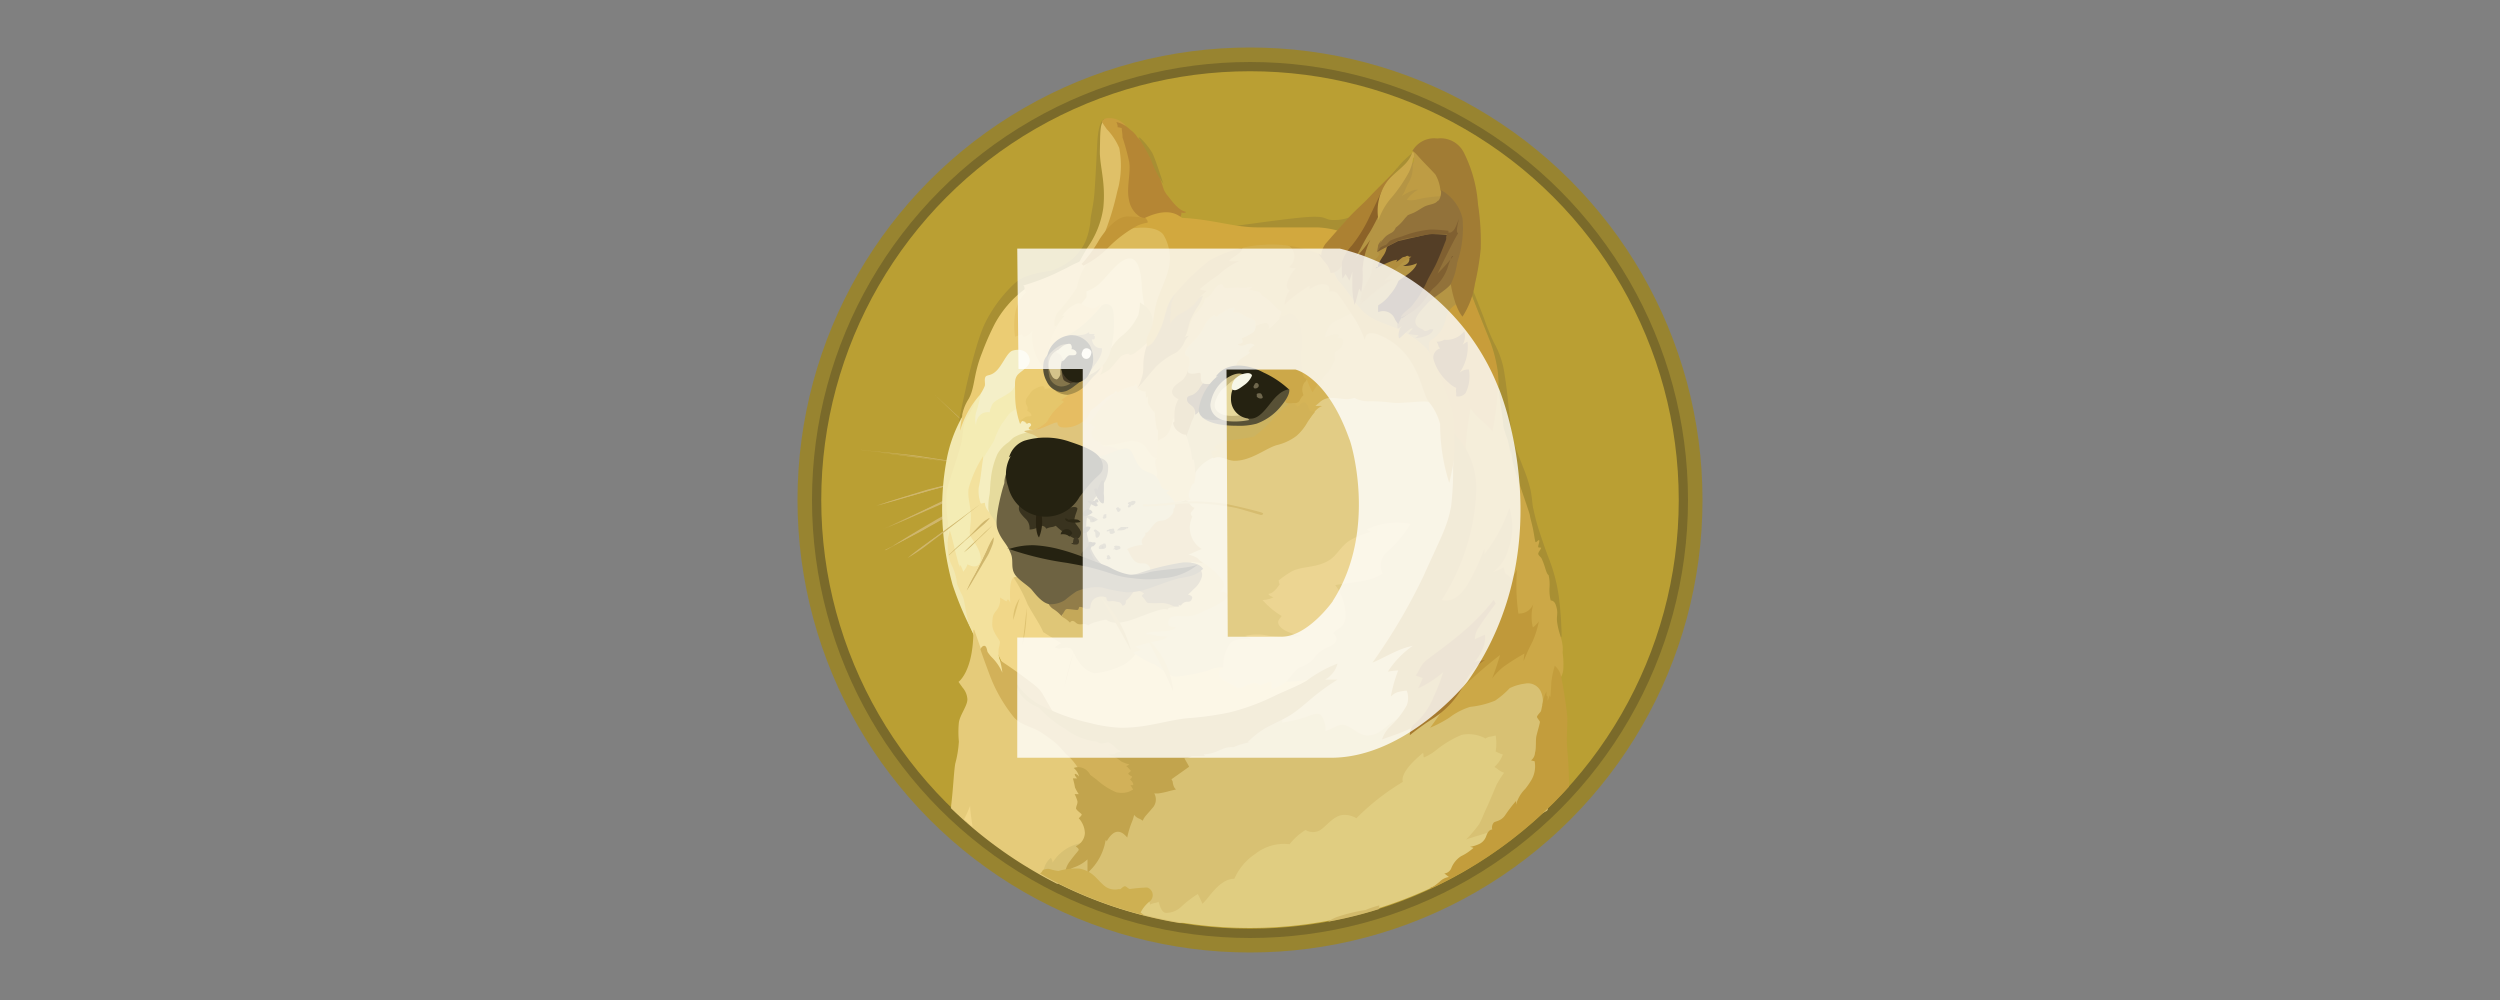 <svg id="Layer_1" data-name="Layer 1" xmlns="http://www.w3.org/2000/svg" viewBox="0 0 200 80"><rect x="0" y="0" width="200" height="80" fill="#808080" stroke="none"/><defs><style>.cls-1{fill:#988430;}.cls-2{fill:#7a6a2a;}.cls-3{fill:#ba9f33;}.cls-4{fill:#cfb66c;}.cls-10,.cls-11,.cls-12,.cls-13,.cls-14,.cls-15,.cls-16,.cls-17,.cls-18,.cls-19,.cls-20,.cls-21,.cls-22,.cls-23,.cls-24,.cls-25,.cls-26,.cls-27,.cls-28,.cls-29,.cls-30,.cls-31,.cls-32,.cls-33,.cls-34,.cls-35,.cls-36,.cls-37,.cls-38,.cls-39,.cls-4,.cls-40,.cls-41,.cls-42,.cls-43,.cls-44,.cls-45,.cls-46,.cls-47,.cls-48,.cls-49,.cls-5,.cls-50,.cls-51,.cls-52,.cls-53,.cls-54,.cls-55,.cls-56,.cls-57,.cls-58,.cls-59,.cls-6,.cls-60,.cls-61,.cls-62,.cls-63,.cls-64,.cls-65,.cls-66,.cls-67,.cls-68,.cls-69,.cls-7,.cls-70,.cls-71,.cls-72,.cls-73,.cls-74,.cls-75,.cls-76,.cls-77,.cls-78,.cls-79,.cls-8,.cls-80,.cls-81,.cls-82,.cls-83,.cls-84,.cls-85,.cls-86,.cls-87,.cls-88,.cls-89,.cls-9,.cls-90,.cls-91,.cls-92,.cls-94,.cls-95,.cls-96,.cls-97,.cls-98{fill-rule:evenodd;}.cls-5{fill:#e2cc85;}.cls-6{fill:#f1d789;}.cls-7{fill:#f4ecb4;}.cls-8{fill:#f3e19d;}.cls-9{fill:#f2e8b0;}.cls-10{fill:#f5eec0;}.cls-11{fill:#e6db9d;}.cls-12{fill:#e5cb7a;}.cls-13{fill:#d8c173;}.cls-14{fill:#e0cd81;}.cls-15{fill:#dfc57c;}.cls-16{fill:#e5cc7c;}.cls-17{fill:#d2c281;}.cls-18{fill:#e2c270;}.cls-19{fill:#ccb360;}.cls-20{fill:#d5b457;}.cls-21{fill:#d2b257;}.cls-22{fill:#d2b159;}.cls-23{fill:#c2a44d;}.cls-24{fill:#caa13e;}.cls-25{fill:#b59544;}.cls-26{fill:#c89d3a;}.cls-27{fill:#ceb052;}.cls-28{fill:#cca847;}.cls-29{fill:#c39d3c;}.cls-30{fill:#d2ba6b;}.cls-31{fill:#c0993a;}.cls-32{fill:#a88f33;}.cls-33{fill:#e3c571;}.cls-34{fill:#d8b65b;}.cls-35{fill:#d3ae4d;}.cls-36{fill:#f4efc8;}.cls-37{fill:#ebcc73;}.cls-38{fill:#e5c66b;}.cls-39{fill:#e6bd62;}.cls-40{fill:#b6933f;}.cls-41{fill:#c49937;}.cls-42{fill:#dfc068;}.cls-43{fill:#c99e3d;}.cls-44{fill:#b58634;}.cls-45{fill:#e6c367;}.cls-46{fill:#dcba5a;}.cls-47{fill:#e9ce77;}.cls-48{fill:#cdae50;}.cls-49{fill:#d2a83e;}.cls-50{fill:#c29637;}.cls-51{fill:#ac8132;}.cls-52{fill:#a67a2e;}.cls-53{fill:#8c6228;}.cls-54{fill:#cba94c;}.cls-55{fill:#be9c44;}.cls-56{fill:#a17c34;}.cls-57{fill:#92723a;}.cls-58{fill:#b18e3e;}.cls-59{fill:#543e26;}.cls-60{fill:#806031;}.cls-61{fill:#b6903c;}.cls-62{fill:#685026;}.cls-63{fill:#d4b968;}.cls-64{fill:#cca849;}.cls-65{fill:#585136;}.cls-66{fill:#252211;}.cls-67{fill:#c3b378;}.cls-68{fill:#e6d89c;}.cls-69{fill:#6f674d;}.cls-70{fill:#ac924c;}.cls-71{fill:#9f8e57;}.cls-72{fill:#eac970;}.cls-73{fill:#d7bc6b;}.cls-74{fill:#453a25;}.cls-75{fill:#84754b;}.cls-76{fill:#f7f7e7;}.cls-77{fill:#f8f6de;}.cls-78{fill:#d4c38b;}.cls-79{fill:#e2d59d;}.cls-80{fill:#cbac5a;}.cls-81{fill:#d6bc6f;}.cls-82{fill:#dfc677;}.cls-83{fill:#c4a859;}.cls-84{fill:#927d49;}.cls-85{fill:#6e6342;}.cls-86{fill:#39331f;}.cls-87{fill:#292311;}.cls-88{fill:#3f3824;}.cls-89{fill:#2d2815;}.cls-90{fill:#82764f;}.cls-91{fill:#2d2816;}.cls-92{fill:#574f35;}.cls-93{fill:none;}.cls-94{fill:#dec270;}.cls-95{fill:#cbaf59;}.cls-96{fill:#e3c677;}.cls-97{fill:#ecd592;}.cls-98{fill:#fff;fill-opacity:0.8;}</style></defs><g id="Layer_2" data-name="Layer 2"><g id="Layer_1-2" data-name="Layer 1-2"><g id="Layer_1-3" data-name="Layer 1-3"><circle class="cls-1" cx="100" cy="40" r="36.2"/><circle class="cls-2" cx="100" cy="40" r="35.04"/><circle class="cls-3" cx="100" cy="40" r="34.3"/><path class="cls-4" d="M79.63,36.13,79,35.57,78.4,35l-.61-.58-.31-.29-.31-.27-2.42-2.3,2.46,2.27.29.29.3.28.61.56.61.58a8.25,8.25,0,0,0,.61.58ZM68.9,36s2.94.3,4.37.51l5.49.82Zm0,0,2.47.24,1.23.13.62.07.61.09,2.46.39,1.23.21,1.23.22-1.23-.16L76.29,37l-2.46-.36-.61-.1-.62-.07-1.23-.15c-.82-.1-1.65-.2-2.47-.33Zm9.57,2.1s-3.14.8-4.2,1.1-4.2,1.25-4.2,1.25l8.4-2.35Z"/><path class="cls-4" d="M78.47,38.12l-2.1.59-2.1.56-2.08.61-1,.29-1.06.29c.35-.12.7-.24,1-.34l1.05-.33,2.08-.64,2.12-.53,2.09-.5Zm-8,4.28c.34-.13,4.33-2,5.25-2.42.46-.21,1.81-.69,1.81-.69Z"/><path class="cls-4" d="M70.51,42.4c.3-.11.59-.26.88-.39l.87-.4L74,40.77c.58-.28,1.14-.58,1.74-.84.3-.13.61-.23.91-.33l.46-.15.47-.13c-.58.28-1.19.51-1.77.78s-1.17.52-1.77.78l-1.77.78-1.76.74ZM70.89,44s3.61-2.11,4.85-2.79c.65-.36,2.76-1.41,2.76-1.41Z"/><path class="cls-4" d="M70.89,44l1.85-1.14.93-.56.94-.55c.32-.19.63-.38,1-.55A2.73,2.73,0,0,1,76,41l.49-.24c.65-.32,1.3-.64,2-.92-.63.4-1.26.73-1.9,1.07l-1,.51c-.31.18-.62.37-.94.54s-.62.36-.94.53l-1,.52-1.93,1Zm7.58-3.73-3,2.27c-.73.55-2.87,2.1-2.87,2.1Z"/><polygon class="cls-5" points="91.34 54.17 90.19 52 90.86 49.28 95.62 47.45 93.6 43.29 94.6 39.09 96.48 35.33 102.29 34.41 106.56 30.34 115.78 31.04 117.59 40.9 114.11 53.31 112.12 59.73 104.07 60.04 100.33 57.45 95.96 55.62 91.34 54.17"/><path class="cls-6" d="M105.46,54.11a6.94,6.94,0,0,1-3,.39c-.55-.74-4.4-1.09-4.4-1.09a2.2,2.2,0,0,0-1.33.21,14.63,14.63,0,0,1-2.42.49c-.75.19-1.5-.8-2.08-1a8.4,8.4,0,0,1-1.35-.74l-1.62-.16L86,50.84l-5.17-5.16-1.41,2.2L79,50.61l1.56,3.22,4.21,3.84L93,59.76l4.86-1.44,6.1-2.58,1.53-1.64Z"/><polygon class="cls-7" points="76.28 35.89 77.33 32.73 78.57 30.69 82.57 30.36 81.37 33.86 78.02 39.81 79.41 45.13 76.95 46.35 76.19 45.2 75.59 42.54 75.55 39.55 76.28 35.89"/><path class="cls-8" d="M80.77,53.89,80,52.82a1.84,1.84,0,0,1-.09-1c.12-.45.1-.48,0-.65s-.56-.75-.53-1.26,0-.68.34-1.08A1.35,1.35,0,0,0,80,47.8l.51.31.12-.17a.5.5,0,0,1,.19.37c0-.31-.13-1.78.25-2.11s1.08,1.56,1.08,1.56L81.76,45l-1.08-2.82-1.93-2.58-.11-2.84v-.25A9.38,9.38,0,0,0,77.51,39c-.18.74.24,1.64.15,2.7s-.15,1,.1,1.39.89,1.27.64,1.9-1,.15-1,.15a1.65,1.65,0,0,1-.35.6,1.26,1.26,0,0,0-.28-.58l0,.23s-.12-.4-.25-.91c-.18-.68-.37-1.58-.54-2.06-.07.28-.24,1.11-.24,1.11l.1,1.29.48,1.77.46,1.16.45,1.42.39,1,.32.73.28,1.63,1.32,1.41.71.31.52-.26Z"/><path class="cls-9" d="M77,33.31a11,11,0,0,0-1.23,3.26,21.46,21.46,0,0,0-.35,5.59,23.35,23.35,0,0,0,.78,4.6,25.73,25.73,0,0,0,1.66,3.91l0-.09a5.37,5.37,0,0,1-.48-1.2c-.16-.62-.22-1.36-.37-1.69a9.27,9.27,0,0,1-.45-1,4.28,4.28,0,0,0-.42-1.47A2.89,2.89,0,0,1,75.84,44c-.06-.74,0-1.57,0-2.25a9.71,9.71,0,0,1-.1-2.49c.12-.59.73-2.27,1.11-3.6.24-.86.1-1.58.55-2.32a6.59,6.59,0,0,0,.82-1.84c.12-.41-1.19,1.8-1.19,1.8Z"/><path class="cls-10" d="M81.51,32.66a2,2,0,0,0-.73.4c-.23.25-.33.46-.65.87a6.88,6.88,0,0,0-.59,1.28c-.26.51-.83,1.28-.9,1.55s-.18,1.56-.33,2.17a2.89,2.89,0,0,0,.15,1.36l.33-.07a1.06,1.06,0,0,0,.33.73c.34.29.4-1,.4-1l1.24-4.22,1.88-1.27.21-1-1.34-.8Z"/><path class="cls-11" d="M82.42,34.57A3.16,3.16,0,0,0,81.1,35c-.17.12-.24.23-.43.39a2.81,2.81,0,0,0-.87.92,6.47,6.47,0,0,0-.53,2c-.06.45-.06.87-.1,1.23a4.86,4.86,0,0,0-.1,1.16c.06.56.64.85.7,1.49l1.2-.61,1.13-4.46,2.4-1.5-1.36-1.52-.72.5Z"/><path class="cls-12" d="M76.09,64.59v-.13c.18-1.51.21-2.65.33-3.37a8.63,8.63,0,0,0,.29-1.77,7.89,7.89,0,0,1,0-1.52c.09-.62.7-1.36.68-1.87A1.55,1.55,0,0,0,77,55l-.32-.45s1.2-.83,1.19-4.16l.07,0,.59,1.68.41.5,1.55,2.89,2,1.94,3,2,1.85,2,.19,5.37L85,70l-.4.72a34.58,34.58,0,0,1-8.55-6.09Z"/><path class="cls-13" d="M83.48,69.73a1.64,1.64,0,0,1,.59-1.1.67.67,0,0,1,.13.39,3.45,3.45,0,0,1,2.37-1.59,2.47,2.47,0,0,0,2-1.44l3.34-3,3.82-3.52,4.66-1.63,2.17-.54a1.23,1.23,0,0,1,0,.51,10.52,10.52,0,0,0,2.23-.56c.37-.15.73-.21.91,0a2,2,0,0,1,.34,1.23c.45-.1,1-.54,1.39-.49.67.07,1.26.85,1.94.85.89,0,1.3-.55,1.92-1,.38-.26.92-.58,1.22-.8.73-.53,8.41-2.88,8.41-2.88l2.7.17.43,2.9-.23,7.56-.09.09L111.4,71.24l-17,2.61a34.16,34.16,0,0,1-10.86-3.74l-.08-.38Z"/><path class="cls-6" d="M77.12,65.55a11.7,11.7,0,0,0,.49-1.08c0,.31.09,1,.2,1.68l-.69-.6Z"/><path class="cls-14" d="M89.52,72.67l2.2-.61.18.06a.28.28,0,0,1,.1.25c.28-.15.51-.12.68-.23.09.19.18.81.57.89a1.76,1.76,0,0,0,1.27-.51,9.12,9.12,0,0,1,1.3-1,7,7,0,0,1,.37.78c.49-.39,1.34-2,2.56-2a4.61,4.61,0,0,1,1.69-2,3.68,3.68,0,0,1,2.73-.76,4.77,4.77,0,0,1,1.27-1.14,1.17,1.17,0,0,0,1.06.07c.51-.23,1.08-1.14,1.84-1.26a1.78,1.78,0,0,1,1.17.25,18.84,18.84,0,0,1,3.72-2.91c-.06-.18-.18-.84,1.6-2.31.1.09,0,.34.1.35a4.18,4.18,0,0,0,1-.61,8.38,8.38,0,0,1,2-1.19,2.8,2.8,0,0,1,1.91.29,1,1,0,0,1,.28-.13,4.72,4.72,0,0,0,.53-.11,3.58,3.58,0,0,1,0,1.27,2.48,2.48,0,0,0,.58.25,2.61,2.61,0,0,1-.68,1c.3.15.35.32.78.46a8.51,8.51,0,0,0-.59.93c-.13.28-.59,1.42-.8,1.85s-.51,1.23-.65,1.39a10.85,10.85,0,0,1-1,1.17c.35-.13,1.77-.56,2.37-.72l-2,2.91a34.41,34.41,0,0,1-28.14,3.26Z"/><path class="cls-15" d="M82.57,34.41a2.14,2.14,0,0,0-.61.07c-.1.07.51.22.69.29a1.55,1.55,0,0,1,.7.65A29.14,29.14,0,0,0,87,37.1L89.53,37l.87-1.2-1.65-1.45,1.16-3.41-1.54.25-3.69,2.2-1.85.71-.26.34Z"/><path class="cls-16" d="M88.1,35.54a.39.39,0,0,0,.34.19,1.58,1.58,0,0,1,1.21.39c.33.42,1.26,1.77,1.26,1.77l2.21.8.14-2.61L90.84,34.4l-2.75,1v.13Z"/><path class="cls-17" d="M87.66,36.51a2.4,2.4,0,0,0,.92-.16c.51-.19,1.34-.59,1.71-.43s.4.89.95,1.5c.34.38,1,.37,1.29.77s1.54.22,1.54.22l.45,2.43-1.81,2.32L92.11,46H89.67l-2.24-.89-1.1-2.66.55-2.69.78-3.29Z"/><path class="cls-18" d="M92.4,36.63l.18,0c-.07.05-.21.18-.15.52s.24.75.08,1a1.29,1.29,0,0,1,.28.48c.1.29.13.55.78.59a1.33,1.33,0,0,0-.26.21,4.33,4.33,0,0,1,.68.75,5.92,5.92,0,0,0,.86-.2l.12.09.28-.12s-.26-.1-.07-.72.33-.53.35-.57a6.22,6.22,0,0,0,.13-.85,11.78,11.78,0,0,0,.15-1.23l-.18-2-1.06-.63-.86-.83-.8,1.52-.54.53,0,1.32.07.15Z"/><path class="cls-19" d="M94.93,34.92a6.82,6.82,0,0,1,.26.94.69.69,0,0,0,0-.25s.15.81.18,1.15c.06,0,.11,0,.13,0a5.29,5.29,0,0,1,.11,1.08,2.93,2.93,0,0,1,1-1,1.75,1.75,0,0,1,.79-.31c.45,0,.78.28,1.32.28,1.3,0,2.48-1,3.35-1.24a4.58,4.58,0,0,0,1.57-.73,4.25,4.25,0,0,0,.83-1c.4-.7.82-1.3,1.24-1.38a2.19,2.19,0,0,1-.57,0,3,3,0,0,1,.34-.3,1.33,1.33,0,0,1,.86-.39c.67,0,1,.09,1.37.09a2.08,2.08,0,0,0,.6-.09,2.37,2.37,0,0,0,1.27.27c.89,0,1.48.09,1.94.13s2-.13,2.46-.12a2.21,2.21,0,0,1,.84.21l-1.43-4.17-5.16-4.51-3.07,2.18-4.72,4.72L95.9,32.21l-1,1.07v1.64Z"/><path class="cls-20" d="M105.18,32.53s.13-.13.35-.31a1.38,1.38,0,0,1,.85-.39c.67,0,1,.1,1.38.1a1.75,1.75,0,0,0,.59-.1,2.43,2.43,0,0,0,1.28.27c.88,0,1.48.09,1.94.13s2-.13,2.46-.11a2.25,2.25,0,0,1,.84.2l-.65-1.88L113.46,29l-2.15-2.36-2.61-1.54-.9-.25-2.34,1.42-2.13,5.5,0,1.16,1.38.65c.34-.58.73-1,1.08-1.1a5.11,5.11,0,0,1-.57,0Z"/><path class="cls-21" d="M105.15,32.92c-.2,0-.37,0-.42-.18-.17-.49-.31-.56-.46-.56s-.35.32-.46.35-.26-.37-.26-.37l-.13-.06a8,8,0,0,0-1.29,1.08,10.5,10.5,0,0,1-1.8,1.74,20.73,20.73,0,0,1-2.2.33,2.78,2.78,0,0,0-1,.51c-.07.08.21.16.25.23s-.46,0-.5.12a1.92,1.92,0,0,0,.19.56,1,1,0,0,1,.41-.1c.45,0,.77.29,1.31.29,1.3,0,2.48-1,3.35-1.25a4.24,4.24,0,0,0,1.57-.73,4.05,4.05,0,0,0,.83-1,6.8,6.8,0,0,1,.66-.93h0Z"/><path class="cls-22" d="M86.5,61.91a4.68,4.68,0,0,0-1.18-1.55c-.31-.32-.5-.58-.7-.77a10.39,10.39,0,0,0-1.17-.89c-.8-.59-1.67-.59-2.33-1.31a12.14,12.14,0,0,1-2-3.54c-.53-1.41-.68-1.87-.68-1.91s.15-.31.33-.27.19.4.24.49a3,3,0,0,0,.31.4,3.88,3.88,0,0,1,.87,1.26,5.76,5.76,0,0,0-.2-1s1,.65,1.91,1.33,1.24.91,1.5,1.35.87,1.57,1.16,1.91A33.35,33.35,0,0,0,88.86,59l1.9,1.42.94,2.06L91,63.63l-1.42.31-2.3-1-.74-1Z"/><path class="cls-23" d="M81.39,54.78A5.39,5.39,0,0,0,83,56.28a15.77,15.77,0,0,0,4.21,1.56,11.42,11.42,0,0,0,2.48.38c2.07,0,3.49-.56,5.26-.76A25,25,0,0,0,98.33,57a17.73,17.73,0,0,0,3.75-1.39c.91-.42,1.75-.74,2.43-1.14A10.25,10.25,0,0,1,107,53.09a2.06,2.06,0,0,1-1,1.28l1,0a18.26,18.26,0,0,0-1.55,1.08c-.61.46-1.42,1.25-2.24,1.77-.54.33-1.12.58-1.5.78a6.55,6.55,0,0,0-1.91,1.39H100a4.62,4.62,0,0,0-1.32.39,1.79,1.79,0,0,0-.67.06c-.28.09-.64.29-1,.39-.54.16-.71.09-.71.09l.09.17s-.7,0-.93,0c0,0,0,0,0,0a.28.28,0,0,0-.12,0,1.14,1.14,0,0,1-.36.15,1.3,1.3,0,0,1-.22,0c0,.07.26.47.37.7l-1.41,1a2,2,0,0,1,.1.21c0,.13.06.31.1.4s.16.21.16.21l-.44.1a7.72,7.72,0,0,1-.92.21,2.43,2.43,0,0,1-.38,0,1,1,0,0,1-.16,1.19c-.47.57-.62.65-.76,1a1.58,1.58,0,0,0-.24-.15,1,1,0,0,1-.45-.32,3.5,3.5,0,0,1-.17.55A6.86,6.86,0,0,0,90.18,67c-.16-.17-.45-.52-.85-.45s-.73.62-.8.78c0-.1-.07-.17-.09-.06A4.43,4.43,0,0,1,87,69.83c0-.28,0-.88,0-1.08a3.1,3.1,0,0,1-1.11.65c-.82.36-.69.72-.69.72a1.83,1.83,0,0,1,.37-1.19c.45-.61.73-.89.73-.94a.31.31,0,0,0-.06-.13c-.06-.06-.17-.13-.17-.17a1.19,1.19,0,0,0,.72-1.06,1.85,1.85,0,0,0-.49-1.17s.28-.25.23-.32-.4-.31-.45-.46a1.22,1.22,0,0,1,.06-.26.75.75,0,0,0,.06-.3,2.69,2.69,0,0,0-.23-.59h.33A3.73,3.73,0,0,1,86,63a6.17,6.17,0,0,0-.17-.73c.1,0,.34,0,.34,0S85.91,62,86,61.9a.57.57,0,0,1,.33.24,1.32,1.32,0,0,0-.43-.7,1,1,0,0,1,.85.06,1.13,1.13,0,0,1,.47.49l.52.39a5.53,5.53,0,0,0,1.56,1,1.84,1.84,0,0,0,.86,0,1.14,1.14,0,0,0,.36-.15l.13-.06a2.16,2.16,0,0,0-.22-.36h.22s.07-.16-.25-.46c.07-.07.16-.12.16-.24a.71.71,0,0,1-.31-.21s.14-.18.24-.22c-.09-.07-.3-.36-.4-.39a2.24,2.24,0,0,0,.27-.13,3.22,3.22,0,0,1-.65-.24,4.71,4.71,0,0,0-.53-.37c-.15-.06-.4-.09-.51-.21a1.61,1.61,0,0,0,.38,0h.15s0-.12.22-.15a1.19,1.19,0,0,0,.32-.1.81.81,0,0,1-.47-.25,1.81,1.81,0,0,0-.59-.45c-.14,0-.42.1-.59.09a.53.53,0,0,1-.33-.15,4.92,4.92,0,0,1-2.51-1,9.06,9.06,0,0,1-2.14-1.72l-.41-.19c-.56-.29-1.34-.9-1.32-1.7Z"/><path class="cls-24" d="M102.94,19.63a.7.7,0,0,1,.35.23,1.08,1.08,0,0,1-.18,1.55,1,1,0,0,0,.56.09,2.81,2.81,0,0,0-.73,1.29.5.5,0,0,0,.21.51,2,2,0,0,0-.39,1.16,4.3,4.3,0,0,1,.58-.55,14.32,14.32,0,0,1,1.44-1,.65.65,0,0,0,0,.31s.75-.62,1.39-.35c.28.13.15.54.15.54a.67.67,0,0,1,.67.12,12,12,0,0,1,.87,1.27c.08.12.31.37.55.75a9.53,9.53,0,0,1,.79,1.68c0-.3.09-.78,1-.48a5.39,5.39,0,0,1,2.68,2.2c.82,1.26,1,2.68,1.44,3.22a4.65,4.65,0,0,1,.89,1.75,15.45,15.45,0,0,0,.73,4.71c.25-1,.63-3.17.63-3.17l.2-1.93.23-6-6.22-5.18-4.87-3.53-3.17.31.2.45Z"/><path class="cls-25" d="M114.51,28.5s-.09-.58-1.55-1.56-2.61-1-3.66-1.8c-.81-.65-1.66-2.14-2.2-2.64a3.54,3.54,0,0,1-.63-1.89l1.8-1.5L111,15.24l2.26-2.49,1.08,1.51L115.8,16l.83,3.55.31,5.2-2.43,3.73Z"/><path class="cls-26" d="M116.32,34.73A6.55,6.55,0,0,0,116,32.4a42.09,42.09,0,0,0-1.62-4.13c-.16-.89,0-1,.13-1.06a2.58,2.58,0,0,0,1.16-1.74,1.66,1.66,0,0,1,1.43-1.32l.67-.49,1,2.54.89,2.29.27,1.75.21,1.49-.48,3.16L117.33,37l-1-2.31Z"/><path class="cls-27" d="M83.22,69.92v-.06a.49.49,0,0,0,.13-.12.76.76,0,0,1,.1-.15,1.07,1.07,0,0,1,.48-.08,4.27,4.27,0,0,0,.74.17,5,5,0,0,1,1.69-.19c1.17.22,1.44,1,2.12,1.47a1.33,1.33,0,0,0,1,.17h.16s.24-.24.36-.23.26.21.4.22A12.57,12.57,0,0,1,91.77,71a.63.63,0,0,1,.42.42.65.65,0,0,1-.16.65,2.68,2.68,0,0,0-.78.93,2.75,2.75,0,0,1,.26.22,34,34,0,0,1-8.29-3.33Z"/><path class="cls-28" d="M114.41,58.22a21.51,21.51,0,0,0,1.23-1.82c.32-.63-1-8.5-1-8.5l2.65-8.68-.07-2.82a25,25,0,0,1,.43-3.74c.36.65,1.49,1.44,1.74,1.85a21.94,21.94,0,0,0,.45-4.27,31.57,31.57,0,0,1,.74,3.69l.52,2.26.68,2.4.75,2.54.46,1.75.25.42.22.74.2.8.6,1.87.34,1.53.28,2.78a5,5,0,0,1,.13.65,2.93,2.93,0,0,1,0,.54,6.43,6.43,0,0,1,.06,1.13,1.6,1.6,0,0,1-.43,1.16,7.07,7.07,0,0,0-.59,2.32l-.65-.44a1.78,1.78,0,0,0-.17-1.13,1.14,1.14,0,0,0-1.23-.56,3.88,3.88,0,0,0-1.22.36,7.12,7.12,0,0,1-1.17,1,7.16,7.16,0,0,1-2,.5,5.29,5.29,0,0,0-1.66.86,10.34,10.34,0,0,1-1.47.78Z"/><path class="cls-29" d="M114.41,71l.11.06a34.41,34.41,0,0,0,11-8.13c0-1.18-.08-2.4-.13-2.85-.1-1,0-1.92,0-2.49s-.35-2.85-.5-3.44a1.47,1.47,0,0,0-.51-.89,7.46,7.46,0,0,0-.28,1.39c0,.28-.06.95-.06,1.12,0,0-.06-.12-.06-.16-.06.15-.13.4-.16.43s0-.24,0-.3-.11,0-.1-.18a2.17,2.17,0,0,1,0-.25,2.7,2.7,0,0,0-.3.91c-.13.65-.13.67-.18.73s-.27.3-.28.39.21.31.23.4-.21.83-.28,1.16,0,1-.11,1.32a.81.81,0,0,1-.32.61l.29.07a2.17,2.17,0,0,1-.32,1.6,5.53,5.53,0,0,1-.43.61,2.78,2.78,0,0,0-.73,1.25,2.89,2.89,0,0,1,0-.29,12.11,12.11,0,0,0-.86,1.12c-.34.52-.8.49-.93.62a.62.62,0,0,0-.12.55c-.11,0-.33.07-.48.52a1.09,1.09,0,0,1-.52.62,3,3,0,0,1-.78.25,1.24,1.24,0,0,1,.28.08,4.3,4.3,0,0,1-1,.67,2,2,0,0,0-.77.94.69.69,0,0,1-.57.44c.12.07.29.23.38.28a1.29,1.29,0,0,0-.74.37c-.41.34-.55.44-.74.47Z"/><path class="cls-30" d="M106.26,73.73a2.92,2.92,0,0,1,.72-.38,13.94,13.94,0,0,1,2.26-.55,8.32,8.32,0,0,1,1.1-.37c0,.11,0,.2,0,.29a33.29,33.29,0,0,1-4,1Z"/><path class="cls-31" d="M123.11,49.7a7.41,7.41,0,0,1-.52,1.65c-.34.64-.7,1.53-.7,1.53a4.09,4.09,0,0,1,.07-.6,17.91,17.91,0,0,0-1.73,1.1,5.83,5.83,0,0,0-.86.89A17.74,17.74,0,0,0,120,52.4a38.51,38.51,0,0,0-3.41,3L113.37,58a11.7,11.7,0,0,1-1.13.54c-.55.23-1.2.43-1.68.62a2.56,2.56,0,0,1,.62-1,7.08,7.08,0,0,0,1.36-1.73,1.64,1.64,0,0,0,0-1.18c-.15,0-.52.06-.76.13a1.43,1.43,0,0,0-.51.34,11.28,11.28,0,0,1,.59-2.09,7.93,7.93,0,0,0-.83.1,7.5,7.5,0,0,1,2-2.07,6.22,6.22,0,0,0-1.11.35c-.73.3-1.52.75-2.12,1a46.35,46.35,0,0,0,4.08-6.92c1.39-3.11,1.9-3.91,2.21-5.58a24.7,24.7,0,0,0,.16-3.14,22.88,22.88,0,0,0,.09-2.71,6.45,6.45,0,0,1,1.76,4.57A17.41,17.41,0,0,1,115.33,48c.35.1,1.25.22,2.17-1.39a17.64,17.64,0,0,0,1.25-2.72,2.63,2.63,0,0,1,0,.45,12.21,12.21,0,0,0,2-3.69,5.08,5.08,0,0,1-.09,3.29,3.25,3.25,0,0,1-1.23,1.82,2.76,2.76,0,0,0,.85-.37c.09.22.07.47.22.55s.35.24.38.38a4.56,4.56,0,0,0,.48-.76,16.19,16.19,0,0,0,.11,3.52,1.19,1.19,0,0,0,1.23-.88,3.77,3.77,0,0,0-.07,2,2.54,2.54,0,0,0,.46-.46Z"/><path class="cls-32" d="M107.89,17.41a3.41,3.41,0,0,1-1.22.19c-.67,0-.48-.26-1.52-.26-1.61,0-7.21.93-8.2.92-.63,0,2.16.27,2.16.27l7.14.1,1.44-.11.53-1.09Z"/><path class="cls-33" d="M89.37,31.37a8.48,8.48,0,0,0-1.3,1.23,8.14,8.14,0,0,1-1,1.32,1.06,1.06,0,0,0,.31,0s0,.11-.07.15a.38.38,0,0,1,.33.11.59.59,0,0,0-.2.84.85.85,0,0,0,.63.34s-.1.29.32.26c.9,0,1.9-.43,2.36-.33a1.3,1.3,0,0,1,1.06.72c.34.57.65.66.65.66a3.42,3.42,0,0,0,.15-1.31A3.71,3.71,0,0,0,92.86,34l-.31-2.25-1.32-1.68L89.5,31l-.13.33Z"/><path class="cls-34" d="M91,31s.13.3.67.33a.3.3,0,0,0,0,.25c0,.1,0,.24,0,.24a.46.46,0,0,0,.16-.11c0,.13,0,.33,0,.48a1.34,1.34,0,0,0,.09.26l0-.06a2.62,2.62,0,0,0,.4.58.27.27,0,0,1,0-.12.58.58,0,0,0,.07.21l0-.05a6.43,6.43,0,0,0,.18,1.41.36.36,0,0,0,.07-.1s0,.26,0,.46a2.1,2.1,0,0,0,0,.5,1.25,1.25,0,0,1,.35-.21,1.25,1.25,0,0,0,.63-.77,4.91,4.91,0,0,0,.24-.83,1.35,1.35,0,0,1,.11.34c0,.15.29.07.29.07l.06-.63.35-1.45.31-.9,1.53-2.37,2.75-2.12,2.4.55,2-2.75-3.49-2.1-3.31.35-3,4.15-2.4,3.77L91,31Z"/><path class="cls-35" d="M108.31,25a3.75,3.75,0,0,0-.79.35c-.6.3-1,.4-1.23.85A2.24,2.24,0,0,0,106,27a5.15,5.15,0,0,1,.64-.24c.24-.05.52,0,.49.06a.76.76,0,0,1-.12.19s.47,0,.45.22a1.15,1.15,0,0,1-.17.59c-.09.12-.45.29-.49.42s0,.29,0,.51a3.72,3.72,0,0,1-.87,1.38,7.65,7.65,0,0,0-.93,1.26,8.86,8.86,0,0,1-.48-1.1l-.74.4-1.44-5,0-.33a.92.92,0,0,0,.16-.46c-.22-.07-.25-.12-.53-.4a3.73,3.73,0,0,0-1-.84.63.63,0,0,0-.51-.37c-.36-.07-.57-.13-.57-.13a.61.61,0,0,0,.28-.22,3.66,3.66,0,0,1-.87.09,3.78,3.78,0,0,0-.79,0c-.27,0-.58.16-.7-.24-.13-.1-.41,0-.64.33s-.32.62-.77.76a1.71,1.71,0,0,1-.2.56,7.81,7.81,0,0,1-.61.75c-.44.51-.37,1.35-1.06,2s.12-1.77.12-1.77l1.11-2.66L99,19.68l4.92-.34.48,2.55,2.4.83L108.31,25Z"/><path class="cls-24" d="M109.09,25.59l-2.07-3-1.44-1.11s-1-1.9-1.1-2a13.72,13.72,0,0,0-1.66-.19l.12.29a.74.74,0,0,1,.35.23,1.09,1.09,0,0,1-.18,1.56,1,1,0,0,0,.56.08,2.72,2.72,0,0,0-.73,1.29.5.5,0,0,0,.21.51,2,2,0,0,0-.39,1.16,5,5,0,0,1,.58-.55,13.57,13.57,0,0,1,1.43-1,.79.79,0,0,0,0,.3s.75-.62,1.39-.35c.28.13.15.54.15.54a.66.66,0,0,1,.67.13,10.94,10.94,0,0,1,.87,1.26c.09.13.31.37.55.75a10.35,10.35,0,0,1,.8,1.68c0-.23,0-.56.46-.56l-.62-1.1Z"/><path class="cls-36" d="M78.09,34.06a2.09,2.09,0,0,1,0-1.07,10.08,10.08,0,0,0,.45-2.09,7.5,7.5,0,0,1,.76-2.34l1.88-.85,1.33.36.39,1.78-1.68.93a1.28,1.28,0,0,1-.56.7c-.48.32-1.13.57-1.29.89a3.48,3.48,0,0,0-.21.62.86.86,0,0,0-.76.22,1.1,1.1,0,0,0-.31.85Z"/><path class="cls-37" d="M81.89,33.59a.88.88,0,0,0-.28.34,7.16,7.16,0,0,1-.4-2.3c0-1-.07-1.25.16-1.59s1.14-.71,1-1.33-.67-.84-1.33-.67c-.46.11-.81,1.1-1.29,1.59s-.79.32-.91.52,0,.55-.06.73a3.51,3.51,0,0,1-.42.75,7.42,7.42,0,0,0-1.55,2.83A5.07,5.07,0,0,1,77,33.29l-.08-.15.57-1.9.38-1.56.84-2.62,1.47-2.68,1.44-1.6,1.49.1.18,2.24.85,4.21,1.8,2.22L83,33.49l-1.14.1Z"/><path class="cls-38" d="M82.78,34.38a.67.67,0,0,1-.33,0c-.09,0-.17-.1-.15-.15s.19-.16.19-.21a.17.17,0,0,0-.14-.18c-.14,0-.18.07-.18.07a.8.8,0,0,0-.23-.11h.18a1.5,1.5,0,0,0-.51-.15c.15-.09.44-.34.62-.34s.31,0,.28-.13a.63.63,0,0,0-.33-.31c0-.07.1-.17-.05-.46a.59.59,0,0,1,0-.55,3.49,3.49,0,0,1,.26-.35.89.89,0,0,1,.25-.3A2.81,2.81,0,0,1,83,31c.21-.07.38-.16.49-.07a.17.17,0,0,1,.07.21,1.05,1.05,0,0,1,.77,0,6,6,0,0,0,1.25.28l.32.64-2.1,1.8-.87.43-.17,0h0Z"/><path class="cls-39" d="M85.7,31.44s-.65.44-.8.59c.09,0,.23.07.17.16a8.87,8.87,0,0,0-.72.68,4.14,4.14,0,0,0-.56.83,3,3,0,0,1-1,.68c.48,0,1.45-.59,1.81-.59a.36.36,0,0,0,.31.39,2.29,2.29,0,0,0,1.59-.37c.8-.48.53-.83.87-1.07.64-.42.89-.79,1.24-1a2.83,2.83,0,0,1,.54-.29s0-.17.11-.15a.14.14,0,0,1,.13.1,3.48,3.48,0,0,1,1.39-.55.1.1,0,0,1,0-.05s.06,0,.07-.05,0-.06.07,0,.07.24.13.33.38-.61.38-.61L92,28.72V27.17l-.47.09-3.47,1.48-2.11,2.18-.25.52Z"/><path class="cls-40" d="M95.7,23.86a2.11,2.11,0,0,0,.54-.22,2.84,2.84,0,0,1-.38.84,6.76,6.76,0,0,0-.56,1c-.25.48-.28,1.17-.51,1.48a.79.79,0,0,1,.33-.1,1.49,1.49,0,0,0-.33.42,2,2,0,0,1-.71.94,5.91,5.91,0,0,0-1.58,1.1c-.59.64-1.2,1.45-1.5,1.74a4.42,4.42,0,0,0,.43-1.19c.06-.36,0-.8.09-1.28a4.17,4.17,0,0,1,.58-1.66,28.52,28.52,0,0,0,1.3-3.75l1.77-.56.53,1.26h0Z"/><path class="cls-41" d="M94.42,22.78a5.06,5.06,0,0,0-.68,1.45c-.14.68,0,.62-.1,1a1.3,1.3,0,0,0,0,.62,2.24,2.24,0,0,1,.74-.73,5.47,5.47,0,0,0,1.16-.78,4.56,4.56,0,0,1,1-1.07c-.21,0-.52-.13-.58-.12A14,14,0,0,1,97.47,22a5.93,5.93,0,0,1,1.66-1.11,7.1,7.1,0,0,1-.8,0c.12-.25.53-.36.93-.77s-.26-1-.26-1L95.91,21l-1.49,1.76Z"/><polygon class="cls-42" points="86.04 21.39 86.11 20.83 87 19.41 87.92 16.92 87.92 13.52 87.85 11.55 88 10.26 88.11 9.85 88.23 9.69 88.98 10.09 90.03 11.5 90.12 14.24 89.11 18.55 86.22 21.71 86.04 21.39"/><path class="cls-32" d="M88.34,9.53s-.46,0-.56,1.94-.15,2.94-.22,3.9-.23,1.53-.31,2.1a5.71,5.71,0,0,1-.39,1.79,4.22,4.22,0,0,1-1,1.41,5.58,5.58,0,0,1-1.77,1,9.4,9.4,0,0,0-2.09.48,3.15,3.15,0,0,0-.87.56,11,11,0,0,0-2.33,3.15c-1,2.06-2.09,7.86-2.09,7.86l.24-.39a3.71,3.71,0,0,1,.55-1.43c.51-.92.36-1.94,1.07-3.69a21.28,21.28,0,0,1,1-2.28A8.48,8.48,0,0,1,82,23.12,7.29,7.29,0,0,1,84.75,22L86.32,21s.28-.53.64-1.14a7.34,7.34,0,0,0,1.3-3.2c.22-2.05-.3-3.4-.27-4.62s0-2.11.28-2.33.07-.13.07-.13h0Z"/><path class="cls-43" d="M88.34,18.73a22.17,22.17,0,0,0,1-3.23c.06-.3.17-.61.2-.85a7.57,7.57,0,0,0,0-2.81,5,5,0,0,0-1-1.51c-.29-.42-.42-.58-.36-.67a.63.63,0,0,1,.51-.21A1.7,1.7,0,0,1,90,10a7.31,7.31,0,0,1,.81,2.29l.38,2.33,1,2.94-3.75,1.14Z"/><path class="cls-44" d="M94.87,17a.56.56,0,0,1-.36,0,.51.51,0,0,1-.23.49,19.7,19.7,0,0,0-2.55.1,2,2,0,0,1-1.41-1.6c-.23-.95.18-2.25,0-3.1a17.48,17.48,0,0,0-.52-1.9c0-.39-.06-.49-.06-.74a1.3,1.3,0,0,0-.33-.07c0-.11,0-.21-.1-.42a2.35,2.35,0,0,1,1.11.62A2,2,0,0,1,91,11a6,6,0,0,1,1.1,1.3c.3.61.89,2.54,1,2.85a2,2,0,0,0,.35.55c.34.43.83,1.12,1.4,1.24h0Z"/><path class="cls-32" d="M91.08,11a16.85,16.85,0,0,1,1,1.78,8,8,0,0,0,1,1.94c-.24-.68-.65-2-.9-2.49a5.82,5.82,0,0,0-1-1.23Z"/><path class="cls-45" d="M87.1,20.67a8.65,8.65,0,0,0-1.7.73c-.36.18-.71.34-1,.49a18.49,18.49,0,0,1-2.54.95l.09.1a.72.72,0,0,0,.16.45c-.09.09-1.26.89-.91,3.55.23-.08.51-.2.55-.2s.08.2.17.2a1.13,1.13,0,0,0,.68-.51,4,4,0,0,0,.76,2.83c.17-.21.62-.89.62-.89v-.21a5.76,5.76,0,0,1,.29-1.45,3.77,3.77,0,0,1,.72-1.2l2.51-3.58-.37-1.26Z"/><path class="cls-46" d="M84.75,25.93a1.27,1.27,0,0,1-.37.18A1.46,1.46,0,0,1,84.62,25a15.08,15.08,0,0,0,1.54-2,4.27,4.27,0,0,1,1.49-2.63c1.41-1.26,2-1.7,2-1.7l2.27-1.14,2.8,1.1-1.39,5.44-1.08,2.55-4.29-.81-3.17.12Z"/><path class="cls-47" d="M86.39,24.45l.53-.67v-.47a3.06,3.06,0,0,0,1.23-.81c.64-.65,1.52-1.9,2.3-1.82s.86,1.69.89,2.14a12.24,12.24,0,0,0,.29,2c.17.55-1.9,2.63-1.9,2.63l-1.41,1.07-1.93-4.1Z"/><path class="cls-48" d="M88,30s.43-.68.11-.83a5.18,5.18,0,0,1,.54-.87,4.3,4.3,0,0,1,1-1.35,4.49,4.49,0,0,0,1.42-1.76,4.72,4.72,0,0,0,.13-1,1.65,1.65,0,0,0,.27.19A1.63,1.63,0,0,1,92.2,26a2.61,2.61,0,0,1-.46,1.43,6.9,6.9,0,0,1-.62.55c-.28.19-.38.4-.84.42a.83.83,0,0,1,.16-.09,1.12,1.12,0,0,0-.74.18c-.26.23-.81,1-1.08,1.17L88,30Z"/><path class="cls-49" d="M107.52,18.61a7.26,7.26,0,0,0-2.16-.42c-1.23,0-3,0-4.79,0s-3.62-.65-6-.76c-.39-.24-1.39-1.26-4.51.91.19,0,2.27-.48,3,.42a3.64,3.64,0,0,1,.42,2.78c-.19.81-.8,2-1,2.82s-.18,1.26-.36,1.83-.56.87-.33,1.54c.3-.19.46-.19,1-1.33s.4-2,1.25-2.92a18.33,18.33,0,0,1,2.72-2.64,10.16,10.16,0,0,1,9-.43c1-.11,1.84-1.84,1.84-1.84Z"/><path class="cls-50" d="M91.81,17.82l0-.13a1,1,0,0,0-.16-.24,8.13,8.13,0,0,0-1.55-.13c-.92.1-1.74,1.23-2.13,1.81a10.85,10.85,0,0,1-1.39,1.94.16.16,0,0,0,0-.13.08.08,0,0,1,0,.1c-.06.06-.06.09,0,.12l.09.09a7.33,7.33,0,0,0,1.94-1.39A9.81,9.81,0,0,1,91,18.05a3,3,0,0,1,.78-.23Z"/><path class="cls-51" d="M111.8,13.41a6,6,0,0,1-.42.49c-.52.55-1.2,1.18-1.78,1.81s-1.17,1.09-1.87,1.88-1.5,1.69-1.71,1.94a1.88,1.88,0,0,0-.33.9l-.22-.15a1.2,1.2,0,0,0,.18.26c.14.21.37.46.49.62a1.84,1.84,0,0,1,.3.67c.07,0,.52.1,1.09-.83s1.3-1.93,1.3-1.93L110,17.33l.74-1.48.92-1.65.14-.79Z"/><path class="cls-32" d="M113,12.23a9.36,9.36,0,0,0-1,.93c-.28.34-.93,1.26-.93,1.26l.24,0,1.19-1.06.46-.82,0-.28Z"/><path class="cls-52" d="M112.79,58.78a1.24,1.24,0,0,1,.26-.77,5.58,5.58,0,0,0,1.65-2.29,13.79,13.79,0,0,0,.75-1.94,8.33,8.33,0,0,1-2,1.29c.18-.36.28-.62.37-.81-.1-.08-.52-.18-.57-.23.24-.24.37-.81.84-1.19s1.72-1.26,2.59-2A17.58,17.58,0,0,0,119.49,48a1.14,1.14,0,0,1,.16.3s-.86,1.12-1.3,1.83a1.73,1.73,0,0,0-.36,1l.8-.35s.24.87-.82,2.19c.46-.18.65-.07.91-.22a4.14,4.14,0,0,0-1.59,1.68,7.21,7.21,0,0,1-2.57,3,20.22,20.22,0,0,0-1.94,1.39h0Z"/><path class="cls-53" d="M109.61,19.22a6.44,6.44,0,0,0-.55,1.78c0,.19-.06.34-.06.55a7,7,0,0,1-.11,1.84,1,1,0,0,0-.15-.3c-.09.25-.25,1-.37,1.3a6.1,6.1,0,0,1-.18-1.61c0-.76,0-.91,0-1.07a4.58,4.58,0,0,1-.25.74,4.14,4.14,0,0,0-.3-.53,3.37,3.37,0,0,1-.24.37,4.64,4.64,0,0,1-.05-.52c0-.3,0-.7,0-.78a3.59,3.59,0,0,1,.8-1.35,11.29,11.29,0,0,0,1.45-2.38l1-2.09h.61l-.88,2s-.54,1.11-.81,1.51-.86,1.57-1.12,2c.19-.25.35-.38.54-.61a10.43,10.43,0,0,0,.68-.88Z"/><path class="cls-54" d="M113,12.15a2.49,2.49,0,0,1-.47.84c-.36.43-1.14,1-1.52,1.48a4,4,0,0,0-.73,3.14,5.39,5.39,0,0,1,.92-1.66,12.07,12.07,0,0,0,1.5-2.15,3.55,3.55,0,0,0,.35-1.14l.11-.15-.07-.33-.1,0Z"/><path class="cls-32" d="M124.88,51a6.22,6.22,0,0,1-.31-1.22c-.07-.58.12-.7-.1-1.36-.13-.4-.36-.35-.42-.4a3.5,3.5,0,0,1-.09-1,3.34,3.34,0,0,0-.07-1c-.08-.07-.14-.13-.27-.56a6.42,6.42,0,0,0-.29-.78c-.07-.13-.27-.25-.27-.38s.23-.39.23-.46-.19,0-.23-.07.14-.49.07-.55-.24.22-.29.14-.13-.76-.24-1.23-.2-.77-.21-.91-.81-2.4-1-3a14.28,14.28,0,0,1-.4-1.42,7.63,7.63,0,0,0-.13-.78c0,.06,0,.35,0,.34s-.19-1-.24-1.18a7.64,7.64,0,0,1-.35-1.08c0-.39-.18-1.42-.27-2.11s-.13-1-.13-1.16a7.79,7.79,0,0,0-.07-1.28,12.41,12.41,0,0,0-.55-2.15c-.39-1-1.44-3.51-1.62-4.13,0-.16.2-.07.2-.07s.51,1.27.89,2.26a17.05,17.05,0,0,0,.79,1.94,7.23,7.23,0,0,1,.87,2.63c.25,1.58.33,3,.48,4a9.74,9.74,0,0,0,.28,1.45c.15.53.4,1.08.72,1.93a12,12,0,0,1,.59,1.81c.13.65.13,1.14.21,1.46s.17.83.42,1.62.61,1.83.86,2.46a13.43,13.43,0,0,1,.76,2.92,28.53,28.53,0,0,1,.23,3.22Z"/><path class="cls-55" d="M113.05,12.08l0,.07a.14.14,0,0,1,.07.15,3.87,3.87,0,0,1,0,.48c0,.2-.09.36-.1.49a2.47,2.47,0,0,1-.35,1.38c-.12.22-.19.4-.25.53a1.46,1.46,0,0,1-.3.51c.2-.11.94-.58,1.32-.51a2.76,2.76,0,0,0-.9.81,2.06,2.06,0,0,0,.7,0,10,10,0,0,1,2-.29c.7,0,.42-.83.42-.83l-.8-1.77L113.29,12l-.24.06Z"/><path class="cls-56" d="M117,25.33s-.68-.68-1-3a56.17,56.17,0,0,1-.22-5.79l-.55-1.35a3.12,3.12,0,0,0-.4-1.23c-.29-.33-.85-.89-1.11-1.17s-.55-.65-.73-.71a2,2,0,0,1,2-1,2.08,2.08,0,0,1,2.12,1.13,10.88,10.88,0,0,1,1.13,4.13,19.84,19.84,0,0,1,.22,3.56,21.07,21.07,0,0,1-.46,2.78,6.67,6.67,0,0,1-1,2.65Z"/><path class="cls-53" d="M114.89,27.33a1.08,1.08,0,0,0,.65-.15,1.81,1.81,0,0,0,1.6-.68,1.38,1.38,0,0,1-.13,1.08,2.4,2.4,0,0,1,.39-.25,3.62,3.62,0,0,1-.65,2.51,1,1,0,0,1,.76-.28,3,3,0,0,1-.26,1.88.75.75,0,0,1-.75.26v-.25a1,1,0,0,1,0-.42,1.85,1.85,0,0,1-.61-.42,3.82,3.82,0,0,1-1.22-1.91.76.76,0,0,1,.55-.83.64.64,0,0,1-.13-.15,1,1,0,0,0-.17-.39Z"/><path class="cls-57" d="M110.37,20s0,0-.19.15c0-.19.06-.37.07-.54a2,2,0,0,1,.29-.43c-.09.18-.15.33-.15.33a2.52,2.52,0,0,1,.53-.65c.22-.17.5-.25.61-.42a1,1,0,0,0,.13-.23,3.7,3.7,0,0,0,.73-.74c.06-.07.15-.15.2-.22s.34-.14.61-.28.61-.38.81-.47c.39-.17.81-.16,1-.43.15,0,.31-.48.28-.86A3.54,3.54,0,0,1,117,17.46a8.5,8.5,0,0,1-.42,3.53,5.84,5.84,0,0,1-.52,1.75c-.37.48-1.54,1.15-1.83,1.49s-1,1-1,1.48.49.58.59.65.1.15.29.11.26-.13.33-.13.09,0,.13,0h.09s0,.53-1.28.7c-.09,0-.17,0-.29.05a.74.74,0,0,0,.4-.28c-.18,0-.68-.06-.81-.1a1.4,1.4,0,0,1,.29-.35c.1-.09,0-.11-.1-.07a4.7,4.7,0,0,0-.44.34,4.17,4.17,0,0,1-.51.46,1.13,1.13,0,0,1,.22-1c-.07,0-.21.21-.33.17a1.73,1.73,0,0,1,0-.64,2.92,2.92,0,0,1,.45-.72l1.84-3.29.39-2.49-4.21.82Z"/><path class="cls-58" d="M110.27,20.1s-.1.07.1.21a2.31,2.31,0,0,1-.19.28,2,2,0,0,0-.25.29,2,2,0,0,0-.15.43,2.14,2.14,0,0,1-.28,1,3.8,3.8,0,0,0-.26.49,4.09,4.09,0,0,0-.3.58,5.73,5.73,0,0,0-.1.77L109,24a2,2,0,0,1-.26.42c.07-.06.27-.2.62-.51a16,16,0,0,1,2.14-1.62,3.13,3.13,0,0,1-.69.13c.14-.15,1.46-1.69,2.15-1.84a.31.31,0,0,0,.06-.19l-.59-.06-1.2.26-.18-.93-.8.49Z"/><path class="cls-59" d="M112.18,25.37a1.68,1.68,0,0,0-.31.55,1.55,1.55,0,0,1-.28-.39,1,1,0,0,0-1.33-.56,2.5,2.5,0,0,1,0-.55,3.08,3.08,0,0,0,.91-.81,3.81,3.81,0,0,0,.71-1.14c.12-.09.32-.24.58-.41s.82-.61.89-1a2.35,2.35,0,0,1-1.11.22c.22-.1.55-.21.51-.64l.16-.1a.76.76,0,0,0-.21,0s0-.1-.12-.07-.12,0-.13.07a.62.62,0,0,0-.28.07,3.91,3.91,0,0,1-.48.35l.1-.18a1.92,1.92,0,0,0-.49.12,9.81,9.81,0,0,0-1.25.59c0-.07.06-.12.09-.13s.1,0,.1,0,0-.12,0-.16a4.79,4.79,0,0,1,.46-.79,1.69,1.69,0,0,0,.25-.67l.89-.45,2.52-.58,1.64.1-.21,1.13-1,2-.82,1.8-.94,1.1-.87.63Z"/><path class="cls-60" d="M116.26,20.48A14.27,14.27,0,0,1,115,21.89c.18-.38,1.26-2.61,1.65-3.23-.08-.07-.2-.07.07-1.16-.23.55-.31.84-.51,1s-.21.1-.34.1a.32.32,0,0,0,0-.14s-.83-.1-1.39-.1a8.15,8.15,0,0,0-2.31.55,8.53,8.53,0,0,0-.94.33c-.18.15-.27.31-.36.35s-.41.14-.48.26a3.06,3.06,0,0,0-.19.27s0,.07.06,0l.49-.27c.33-.19.74-.41,1-.54a4.82,4.82,0,0,1,1.48-.34,9.08,9.08,0,0,1,1.33-.24,11.21,11.21,0,0,1,1.24,0c-.07.06-.12.13-.1.38a1.46,1.46,0,0,1-.11.31c-.18.48-.51,1.28-.7,1.69s-.55,1-.69,1.3a9.63,9.63,0,0,1-.78,1.44c-.32.41-.48.65-.58.74s-.81.61-.75.8a4,4,0,0,0,1.53-1c.59-.66.71-1.07,1.17-1.43a3.8,3.8,0,0,0,1-1.48,7.33,7.33,0,0,1,.37-1Z"/><path class="cls-61" d="M95.05,29.57a1.85,1.85,0,0,1-.42.8c-.29.26-.8.48-.86.91s.51.65.51.65a2.34,2.34,0,0,0-.31.92,6.07,6.07,0,0,0,0,.86.34.34,0,0,0-.12.12,1,1,0,0,0,.32.61c.28.23.53.37.68.32a.58.58,0,0,1,.05.14s.22-.55.37-1,.27-.42.33-1.08a6.41,6.41,0,0,1,.7-1.8l.43-1-.71-.55-1,.1Z"/><path class="cls-62" d="M96.37,30.53A4.72,4.72,0,0,0,96,31a1.36,1.36,0,0,1-.6.59c-.28.1-.46.1-.44.38s.28.39.42.53a.68.68,0,0,1,.22.67.65.65,0,0,0,.39-.41c.15-.31,1.17-2.24,1.17-2.24Z"/><path class="cls-63" d="M100.41,26.08a.62.62,0,0,0,0-.4c-.09-.18-.63-.24-.89-.44a1,1,0,0,0-.88-.25c0-.1.2-.32.07-.37a1.61,1.61,0,0,0-.74.28c-.13.1-.42.22-.48.29s-.16.2-.22.14-.09-.14-.19-.09a2.39,2.39,0,0,0-.66.68,3.49,3.49,0,0,1-.89,1.32c-.6.58-.85,1-.68,1.17s.26.06.29.25a1.7,1.7,0,0,1,0,.55c-.07.3-.19.59,0,.65.4.13.8-.12.89,0s-.1.73.31.84a1.35,1.35,0,0,0,.84-.1l1.53-.83,1.48-.78.76-1.49-.41-1.25-.08-.13Z"/><path class="cls-64" d="M99,29.65a.61.61,0,0,1,.06-.74c.31-.34.76-.49.94-.71a.22.22,0,0,0-.13-.08,1.21,1.21,0,0,1,.51-.49.53.53,0,0,0-.33-.15c-.29,0-.47.17-.73.17s-.29-.13-.29-.13.44,0,.39-.23-.11-.21-.11-.21a4.05,4.05,0,0,0,1-.53,1,1,0,0,0,.16-.49c.1,0,.68-.31.91-.18s.08.48.08.48a6.05,6.05,0,0,0,1.07-1.05c.31,0,.46-.22.69-.22s.74.39.83,1.23a5.5,5.5,0,0,1,.06,1.61,7.22,7.22,0,0,0,.11,2c.1.41.33.36.33.36a.57.57,0,0,1-.2.32,1,1,0,0,0-.16.68,1.92,1.92,0,0,0,.09.32A1.22,1.22,0,0,0,104,32a.43.43,0,0,1-.38.25,1.11,1.11,0,0,0-.26,0,.86.86,0,0,1-.36,0c-.12,0-.21-.09-.16-.47s-1.45-1.25-1.45-1.25L99,29.65h0Z"/><path class="cls-65" d="M96.16,33.35s.54.71,2.73.71a5.45,5.45,0,0,0,1.62-.16,4.48,4.48,0,0,0,2-1.44c.79-.95.62-1.33.62-1.33l-.47-.07-1.5.2-4.46,1.9-.54.19Z"/><path class="cls-66" d="M97.8,33.53s-1.9.42-1.9-.78a4.21,4.21,0,0,1,1.46-2.62,5.36,5.36,0,0,1,1-.46h1.75l.33.88-.15,1.91L97.8,33.53Z"/><path class="cls-67" d="M99.55,30s-.36-.33-1.19.12a3,3,0,0,0-1.53,2.24c0,.76.62,1.32,1.65,1.35a5.57,5.57,0,0,0,1.46-.11l-.36-.46,0-3.13h0Z"/><path class="cls-68" d="M99.19,30.21s-.09-.07-.35.07a5.77,5.77,0,0,0-.77.64,3.15,3.15,0,0,0-.35.29c-.37.43-.67,1.14-.49,1.49s.75.76,2.23.48l-.27-3Z"/><path class="cls-66" d="M98.71,30.94a1.87,1.87,0,0,0-.23.94A1.55,1.55,0,0,0,100,33.49c.94.06,1.58-1.36,2.26-1.91a1.72,1.72,0,0,1,.84-.44,7.67,7.67,0,0,0-2-1.33c-1.4-.75-3-.85-3.83.31.4,0,1.71-.36,1.71-.36l.64.2-1,1Z"/><path class="cls-69" d="M100.55,31.71c0-.09-.07-.21.1-.24s.25,0,.3.12.12.23,0,.28a.4.4,0,0,1-.43-.17Zm-.27-.83s-.06,0,0,0,.08-.28.27-.24a.21.21,0,0,1,.12.31.31.31,0,0,1-.31.12.11.11,0,0,1-.07-.12s0,0,0,0Z"/><path class="cls-70" d="M84.42,31.25a1.81,1.81,0,0,0,1,.34A2.7,2.7,0,0,0,87,30.67c.18-.2.34-.42.52-.59a3,3,0,0,0,.31-.31c.1-.12.21-.34.26-.41a4.81,4.81,0,0,1-.51.39,6.2,6.2,0,0,1-.75.4c-.16.06-1.8.92-1.8.92l-.57.18Z"/><path class="cls-71" d="M85.13,26.93a2.31,2.31,0,0,1,.75-.29,13.42,13.42,0,0,1,1.45-.21l.8.35.31,1.2-.58,1.25-.73.46-.84-1.34-1.16-1.42Z"/><path class="cls-72" d="M84.09,28l-.28.2a1.85,1.85,0,0,0,.13-.52,4.86,4.86,0,0,1,.81-1.9,5.16,5.16,0,0,1,.43-.52.31.31,0,0,0-.23.06,2.68,2.68,0,0,1,.8-.82c.38-.23.53-.31.92-.12s.49.29.78.28a.94.94,0,0,0,.53-.32s.06.19-.16.62a8.58,8.58,0,0,1-1.07,1.32L85,27.5l-.88.5Z"/><path class="cls-73" d="M85.4,26.78s1.29.18,1.68-.19c0,0,.06,0,.06.07a.07.07,0,0,1,0,.06h.13l.16,0h.13a.19.19,0,0,1-.09.14c.06,0,.12,0,.12.06s0,.19-.06.22a.37.37,0,0,1-.18,0,.8.8,0,0,0,.09.31.67.67,0,0,0,.7.4s.17.42-.57,1.35c-.1.13-.2.31-.33.46a2,2,0,0,0-.12.34,2.94,2.94,0,0,0,1.61-1.57,8.37,8.37,0,0,0,.36-3.2,1.62,1.62,0,0,0-.13-.64.55.55,0,0,0-.86-.1A10.45,10.45,0,0,1,86.63,26a5.08,5.08,0,0,1-1.23.8Z"/><path class="cls-65" d="M83.86,28.36a1.1,1.1,0,0,0-.38.7,2.27,2.27,0,0,0,.26,1.46,1.46,1.46,0,0,0,1.13.84,1.33,1.33,0,0,0,.48-.1,3,3,0,0,0,.65-.41c.29-.21.52-.4.49-.42S84.72,29,84.72,29l-.64-.72-.22.08Z"/><path class="cls-74" d="M85.46,30.69a1.46,1.46,0,0,0,.55-.16c.21-.12-1.2-1.52-1.2-1.52l.1,1.51Z"/><path class="cls-75" d="M84,28.26a1.93,1.93,0,0,0-.18.42,7.31,7.31,0,0,0,.13,1.47,1.06,1.06,0,0,0,.94.77,1.4,1.4,0,0,0,.73-.23c0-.06-.43-.12-.55-.34a2,2,0,0,1-.12-.69.8.8,0,0,1,.06-.47,1.48,1.48,0,0,0,.19-.68l.56-1H85l-.88.55Z"/><path class="cls-66" d="M83.75,28.58a3.26,3.26,0,0,1,1.1-.95,1.2,1.2,0,0,1,.76-.07l-.31.78-.43.48,0,.25a1.51,1.51,0,0,0,.36,1.1,1.14,1.14,0,0,0,.95.43,1.23,1.23,0,0,0,1-.8,2.31,2.31,0,0,0,0-2.18,1.77,1.77,0,0,0-1.5-.81,2.1,2.1,0,0,0-1.92,1.77Z"/><path class="cls-76" d="M98.62,31.18c-.21-.1,0-.7.21-.89a1.52,1.52,0,0,1,1-.44c.18,0,.35.1.32.22a1.77,1.77,0,0,1-.62.74C99.12,31.11,98.87,31.3,98.62,31.18Z"/><path class="cls-77" d="M86.91,27.86a.42.42,0,0,1,.4.29c0,.19-.1.56-.4.56s-.38-.3-.38-.39a.66.66,0,0,1,.06-.2A.34.34,0,0,1,86.91,27.86Z"/><path class="cls-78" d="M84.62,28a1.39,1.39,0,0,0-.59.58,1.53,1.53,0,0,0-.11.92,2.24,2.24,0,0,0,.27.64.46.46,0,0,0,.34.21c.1,0,.3-.28.3-.44A3,3,0,0,1,85,28.72c.16-.36-.42-.72-.42-.72Z"/><path class="cls-79" d="M84.68,28c-.07,0-.18.1-.16.17s.28.12.37.29a.61.61,0,0,1,.07.45.66.66,0,0,0,.2-.14c.13-.15.29-.35.42-.35s.18,0,.26,0,.26,0,.28-.17-.25-.34-.41-.31a.37.37,0,0,0-.06-.4c-.12-.12-.53.08-.62.14l-.35.28Z"/><path class="cls-80" d="M94,40.28l.87-.26.24.17s.18.38.45.43c-.08.18-.31.34-.3.48a.39.39,0,0,0,.13.23,2,2,0,0,0,.75,2.59c-.36.14-.82.35-1.07.46a1.91,1.91,0,0,1,.71.26c.16.14.16.19.31.28s.23.2.2.25-.43-.23-.49-.07-1.45.1-1.45.1L92,45.65a.42.42,0,0,0-.16-.45c-.29-.26-.64,0-1-.27s-.51-.81-.67-1a3.13,3.13,0,0,1,1.25-.34.53.53,0,0,1-.07-.4c.07-.2.36-.33.27-.57.13,0,.19,0,.51-.44s.49-.49.73-.52a1.09,1.09,0,0,0,.81-.4c.3-.29.2-.54.2-.54s.2-.06.13-.47h0Z"/><path class="cls-81" d="M91.43,40.41c0-.06.06-.09.38-.06s2.31-.19,2.86-.22a17.94,17.94,0,0,1,3.43.19c1,.2,1.9.43,2.36.55s.61.17.59.23a.16.16,0,0,1-.17.1c-.06,0-1.59-.48-2.07-.58a19.09,19.09,0,0,0-3-.35,15.61,15.61,0,0,0-1.88.08,15.56,15.56,0,0,1-2.23.15c-.35,0-.28,0-.26-.1h0Z"/><path class="cls-82" d="M96.15,45a4.76,4.76,0,0,1,1.63,1.44.63.63,0,0,1-.19.89s.68,0,.59.37-1.17.87-1.92,1.2a3.08,3.08,0,0,1-1.12.38c-.36.06-1.35-.12-1.56.17a.58.58,0,0,0-.06.64,3.42,3.42,0,0,0,.53.1s-.09.28-1.08.31-1.23.1-1.29.2.19,0,.64.12,1.08.11,1.08.11a1.88,1.88,0,0,1-.73.32,11.75,11.75,0,0,0-1.85.48,1.58,1.58,0,0,0,.46.26,3.42,3.42,0,0,0-.65.23l.2.13a4.06,4.06,0,0,1-.78.74,6.34,6.34,0,0,1-2.5.77c-1.42-.38-1.6-1.93-1.94-2-.52-.17-.77.18-1.23-.07a2.93,2.93,0,0,1,.53-.33c-.23-.12-1.45-.89-1.45-.89a6.8,6.8,0,0,0-.42-.8c-.23-.41-.58-.95-.83-1.42a12.08,12.08,0,0,0-1.11-2.12c.09-.11.4-.1.4-.1l4.27,1.41,7.57.22,2-2.81.84.1Z"/><path class="cls-83" d="M84.93,49.28a.4.4,0,0,0,.16.13,2.47,2.47,0,0,1,.51.4c.05-.09.2-.25.46,0s.58.07.78.12.21.1.21.1a1.45,1.45,0,0,1,.38-.2c.16-.06.35-.1.55-.16a3.21,3.21,0,0,1,.53-.1c.13.09.6.58,2.45-.14s2.16-.76,2.45-.66c0-.07.06-.2.51-.18a3.5,3.5,0,0,0-.37-.83l-2.07-.71H90.35L87,47.67l-1.88,1.08-.15.54Z"/><path class="cls-84" d="M83.8,48.1a1.11,1.11,0,0,0,.51.65,3,3,0,0,1,.61.53l.15-.24c.08-.12.13-.27.25-.31s.77.09.89.06.07-.24.17-.24c.25,0,.4.16.49.16s.31,0,.34-.06,0-.53.37-.77a1,1,0,0,1,.93-.08c0,.08,0,.3.24.31a1.2,1.2,0,0,1,.47,0c.2.07.45,0,.56.34.1,0,.33-.06.28-.39a1.91,1.91,0,0,0,.46-.5,2.27,2.27,0,0,0,.23-.31,1,1,0,0,1,.78.24.49.49,0,0,0-.19.19,2.09,2.09,0,0,1,.24.28c.09.11.15.25.26.28a9.88,9.88,0,0,0,1.1,0,2.21,2.21,0,0,1,1,.29c.06,0,.06,0,.21,0s.26,0,.1-.15c.08,0,.18.13.27,0a.58.58,0,0,1,.41-.24c.24,0,.33,0,.43-.25s-.32-.32-.32-.32a5.8,5.8,0,0,0,.44-.43,2,2,0,0,0,.67-1,.71.71,0,0,0-.61-.86l-3.58,1.11-4.38-.22L83.8,48.1Z"/><path class="cls-85" d="M80.58,37.76a1.33,1.33,0,0,0-.19.49c-.07.34,0,.3-.09.55s-.78,2.69-.51,3.52.73,1.13,1,1.8a2,2,0,0,1,.14.36c.1.43,0,.77.13,1.2a1.24,1.24,0,0,0,.31.49c.34.37.91.71,1.16,1s.83,1.1,1.46,1.17a2.15,2.15,0,0,0,1.2-.33,10.28,10.28,0,0,1,.93-.7,3.29,3.29,0,0,1,.78-.23A3.42,3.42,0,0,1,88.17,47a12.05,12.05,0,0,0,2,.39,6.16,6.16,0,0,0,1.28-.17c.84-.25,1.85-.67,2.52-.86.39-.12.71-.15,1-.22a2.23,2.23,0,0,0,1.28-.64c-.18-.2-.4-.52-1.57-.51a20.53,20.53,0,0,0-3.62.89,3,3,0,0,1-1.92-.09c-.83-.31-.86-.51-.86-.51a3.7,3.7,0,0,1-1.23-2.16A3.86,3.86,0,0,1,88,39.36a.63.63,0,0,0,.19-.53,2.34,2.34,0,0,0,.45-1.62c-.19-.78-1.39-.62-1.39-.62l-6.66,1.17Z"/><path class="cls-86" d="M81.58,40.36a.71.71,0,0,0-.07.32c0,.16.06.36.54.83a1,1,0,0,1,.31.85,1.49,1.49,0,0,0,.76-.22.39.39,0,0,1,.58.16,1.34,1.34,0,0,1,.4-.13.89.89,0,0,0,.36-.11,5,5,0,0,0,1,.76c.4.22.64.37.84.22a.57.57,0,0,0,.17-.51,1.11,1.11,0,0,0-.17-.3c-.13-.19-.34-.41-.35-.58,0-.41.3-.89.23-1s-.33-.15-1,.08a14.3,14.3,0,0,1-3.58-.37Z"/><path class="cls-87" d="M83.12,43s-.34-.31-.22-1.85a2,2,0,0,1,.42,0A3.27,3.27,0,0,1,83.12,43Z"/><path class="cls-66" d="M80.74,36.59l.13-.12a2.9,2.9,0,0,0-.22,2.45,3.09,3.09,0,0,0,5.72.82c.32-.39.68-.88,1-1.21.48-.53.86-.67.86-1.18,0-1-1.06-1.49-2.61-2a5.85,5.85,0,0,0-3.68-.09,2,2,0,0,0-1.2,1.28Z"/><path class="cls-88" d="M85.73,43.44l.11,0s0-.47.22-.46.27.28.26.37-.06.23-.25.21a.55.55,0,0,1-.35-.07Z"/><path class="cls-89" d="M85.2,41.48a.27.27,0,0,1,.26.1,2.09,2.09,0,0,1,.78,0,.68.68,0,0,1,.21.18,2.05,2.05,0,0,1-.92,0C85.2,41.69,85.2,41.48,85.2,41.48Z"/><path class="cls-90" d="M87.81,41.56a1.48,1.48,0,0,0-.65-.31c-.06,0-.07,0-.12,0a.34.34,0,0,1,0-.1l-.19.1s0,0,.07.11.24.13.28.25,0,.16.06.17a.58.58,0,0,0,.31-.05c.1-.06.29-.16.28-.2Z"/><path class="cls-91" d="M84.85,42.75a.5.5,0,0,1,.45-.42.44.44,0,0,1,.48.36l-.23.24s-.18-.25-.7-.18Z"/><path class="cls-92" d="M87.4,41a1.22,1.22,0,0,1-.7.31.29.29,0,0,1,0-.37c.13-.18.28-.24.43-.18A.33.33,0,0,1,87.4,41Z"/><path class="cls-90" d="M88.28,41.3c0-.06,0-.07,0-.1s.19-.09.22-.06,0,.06,0,.12a.29.29,0,0,1,0,.16.28.28,0,0,1-.21.07c-.06,0-.07-.1-.07-.12S88.28,41.33,88.28,41.3Zm1-.63s.1-.09.16-.09.09.07.1.09,0,0,.06,0,.07.15,0,.2a.21.21,0,0,1-.17.09A2.17,2.17,0,0,1,89.28,40.67Z"/><path class="cls-85" d="M87.27,41.44a.72.72,0,0,1,.31.17l-.15.09a.43.43,0,0,0-.16-.27Z"/><path class="cls-65" d="M87,40.15s.09-.1.16-.09.1.06.18.07a.1.1,0,0,0,.11-.06s.13,0,.15,0l0,0a.13.13,0,0,1,.06-.11.15.15,0,0,1,.16,0,1,1,0,0,1,.06.21s-.19.07-.22,0,.16.22.17.25-.13.1-.18.09a2.46,2.46,0,0,1-.68-.41Zm.77-1a.13.13,0,0,0-.06-.07s-.17,0-.17.07a2.1,2.1,0,0,0,.24.67c.15.21.25.38.35.42a.13.13,0,0,0,.17,0,2.56,2.56,0,0,0,0-.76,9.37,9.37,0,0,0,0-1,.16.16,0,0,0-.19,0,5.83,5.83,0,0,0-.32.72Z"/><path class="cls-92" d="M87.23,42.17a.46.46,0,0,0-.4,0c-.19.09-.18.44-.18.44a.3.3,0,0,0,.26,0,.8.8,0,0,0,.32-.37Z"/><path class="cls-90" d="M87.62,42.64c0-.12-.12-.12-.12-.18a.14.14,0,0,1,.13-.1c.06,0,.12.07.19.12s.17.11.18.2-.11.34-.25.34-.1-.27-.13-.39Zm1.13-.16s-.24.07-.22,0,.07-.09.15-.09a.21.21,0,0,1,.14-.07.12.12,0,0,1,.09,0s.16-.07.21,0,0,0,0,.09a.51.51,0,0,1,.07.17c0,.05-.18.15-.32.13S88.78,42.51,88.75,42.48Zm1.36-.27s.07,0,0,.09a.89.89,0,0,1-.42.13c-.17,0-.33,0-.33,0s.14-.17.23-.2a.18.18,0,0,1,.15-.07l.42,0c.07,0,.13,0,.09.08s-.15,0-.15,0Zm.41-1.8s-.09.18-.19.18-.1,0-.1-.07.1-.14.09-.17-.1,0-.09-.07.1-.13.19-.12a.46.46,0,0,1,.23-.09c.1,0,.19,0,.19.09s-.12.19-.16.22-.11.07-.16,0Zm-1.34,3.46s-.11,0-.11.07,0,0,.07,0h.07s0,.07.1.07a.68.68,0,0,0,.2-.07c.07,0,.13-.06.13-.12a.18.18,0,0,0-.18-.15.31.31,0,0,0-.13,0s0-.05-.12,0-.09.06-.06.09,0,.08,0,.08Zm-.66.61s.15-.09.19-.07.15.23.15.25-.14.1-.2.1-.16-.1-.16-.11l.07,0s0-.1,0-.13Zm-.46-.86s0,0,.07-.07a.08.08,0,0,1,.08,0,.14.14,0,0,1,.1-.07c.07,0,.13,0,.12,0s.06.14.06.21,0,.16-.19.22a1.08,1.08,0,0,1-.37,0s-.06-.13,0-.19a.53.53,0,0,1,.15-.15h0Z"/><path class="cls-85" d="M88.24,43.66s-.1.06-.1.09a.28.28,0,0,0,0,.09.31.31,0,0,0,.15,0A1.55,1.55,0,0,1,88.24,43.66Z"/><path class="cls-65" d="M87.37,43.39a2.32,2.32,0,0,1,.24,0,.1.1,0,0,1,0,.16c-.06.07-.12.18-.25.16s-.29-.09-.29-.15a.31.31,0,0,1,.07-.2c.06-.05.09,0,.19,0Z"/><path class="cls-92" d="M87.3,43.44a1.43,1.43,0,0,0-.23.22c-.06.07-.35.43-.44.51l.1-.15a.64.64,0,0,0-.24.32c-.07.22.39.33.69.42l.43.12a3.06,3.06,0,0,1-.29-.53c-.12-.28-.18-.31-.1-.44s.15-.21.15-.31Z"/><path class="cls-66" d="M80.62,43.91a.28.28,0,0,0,.13,0,6,6,0,0,1,2-.29,10.11,10.11,0,0,1,2.11.35c1.2.31,2.7.94,3.66,1.3.26.1.51.27.7.34a4.61,4.61,0,0,0,1.2.37A4.67,4.67,0,0,0,92,45.76c.66-.15,1.81-.22,2.81-.36a6.23,6.23,0,0,0,1-.22A4.94,4.94,0,0,1,93,46.26a8.34,8.34,0,0,1-2.34,0,7.06,7.06,0,0,1-1.31-.23c-.35-.1-1.06-.36-1.93-.58-.61-.16-1.29-.28-2.07-.42a24.64,24.64,0,0,1-4.75-1.15Z"/><line class="cls-93" x1="79.63" y1="36.48" x2="74.75" y2="31.92"/><path class="cls-4" d="M78.47,40.29c-.47.39-1,.76-1.44,1.13l-1.44,1.11c-.5.36-1,.74-1.47,1.1s-1,.71-1.5,1c.46-.39.95-.75,1.44-1.11s1-.71,1.48-1.07L77,41.38c.49-.37,1-.74,1.48-1.09Zm-2.56,4.1s.52-.44,1.17-1a24.84,24.84,0,0,1,2.11-1.9l-3.28,2.94Z"/><path class="cls-4" d="M75.91,44.39c.26-.26.53-.51.81-.76l.42-.36.4-.38c.26-.25.51-.53.77-.79a4.75,4.75,0,0,1,.4-.38,1.43,1.43,0,0,1,.24-.16.78.78,0,0,1,.24-.13,1.81,1.81,0,0,1-.18.21l-.19.19c-.13.13-.28.24-.41.36s-.56.46-.83.71-.54.51-.81.75l-.86.74ZM79.41,42s-1.91,1.87-2.3,2.18Z"/><path class="cls-4" d="M79.41,42a7.4,7.4,0,0,1-.55.57l-.58.55c-.19.18-.36.37-.56.56s-.39.35-.61.51l.56-.55c.19-.19.39-.35.59-.53l.56-.56C79,42.4,79.21,42.21,79.41,42Zm.09,1a14,14,0,0,1-.62,1.43c-.49,1-1.23,2.22-1.55,2.84l2.17-4.27Z"/><path class="cls-4" d="M79.5,43.06a1.69,1.69,0,0,1-.13.59c-.07.19-.15.37-.23.55s-.19.36-.29.53-.22.35-.31.52l-.59,1c-.2.34-.4.69-.62,1a10.65,10.65,0,0,1,.53-1.07c.21-.35.4-.7.58-1.06a5.45,5.45,0,0,0,.25-.55l.25-.53a5.25,5.25,0,0,1,.24-.53,2.87,2.87,0,0,1,.32-.53Z"/><path class="cls-94" d="M81.58,47.86a2.9,2.9,0,0,0-.52,1.74C81.22,49.09,81.42,48.31,81.58,47.86Zm.55.77s-.2,2.09-.37,3.11A12.24,12.24,0,0,0,82.13,48.63ZM86,51.86a21.2,21.2,0,0,0-.88,3.26c.18-.73.55-2.22.88-3.26Z"/><path class="cls-95" d="M88,47.7S89.4,50,90.46,52A9.84,9.84,0,0,0,88,47.7Z"/><path class="cls-96" d="M91.78,51.12a43.29,43.29,0,0,1,2.08,4.21A6.43,6.43,0,0,0,91.78,51.12Z"/><path class="cls-97" d="M102.88,54.54c.24-.15.7-.95,1.1-1.14a2.92,2.92,0,0,0,1.08-.65,2.56,2.56,0,0,1,1.25-1c1.12-.48.35-1.1.35-1.1a4,4,0,0,1,.39-.33,1.12,1.12,0,0,0,.6-.95,4.07,4.07,0,0,0-.83-2.56c.62-.13,1.81-.22,2.55-.41a3.59,3.59,0,0,0,1.25-.52,1.41,1.41,0,0,1,.3-1.68,9.72,9.72,0,0,0,1.93-2.29,5.65,5.65,0,0,0-3.53.45l.33.19a6.47,6.47,0,0,0-1.8.77C107,44,106.91,44.59,106,45s-1.82.32-2.58.67a7,7,0,0,0-1.14.78c.06.07,0,.18.1.28-.07.1-.48.77-.9.77,0,.16.4.28.4.28A2,2,0,0,1,101,48a6.62,6.62,0,0,0,1.53,1.28c-.07.14-.37.36-.25.64s.46.65,1.8.95a11.53,11.53,0,0,1-2.55,0,4.26,4.26,0,0,0-1.91,0c.07.07.26.07.42.26-.17,0-1.28-.13-1.65.36a3.21,3.21,0,0,0-.53,1.91.5.5,0,0,0-.31.64c.1.36.62.48,1,.71s.36.33.68.27.82-.4,1.11-.4a.73.73,0,0,1,.49.22s.78-.38.86-.31,0,.52.08.59a5.38,5.38,0,0,0,1.19-.61Z"/><path class="cls-98" d="M119.91,31.1A18.42,18.42,0,0,0,107.2,19.89H81.38l.1,9.63h5.14V51H81.38v9.62h25.1c6.06,0,10.91-6.08,10.91-6.08,7.76-11,2.52-23.46,2.52-23.46Zm-13.29,17s-2,2.84-4.11,2.84H98.22l-.1-21.38h5.5s2.55.54,4.33,5.58C108,35.12,110.31,42.34,106.62,48.08Z"/></g></g></g></svg>